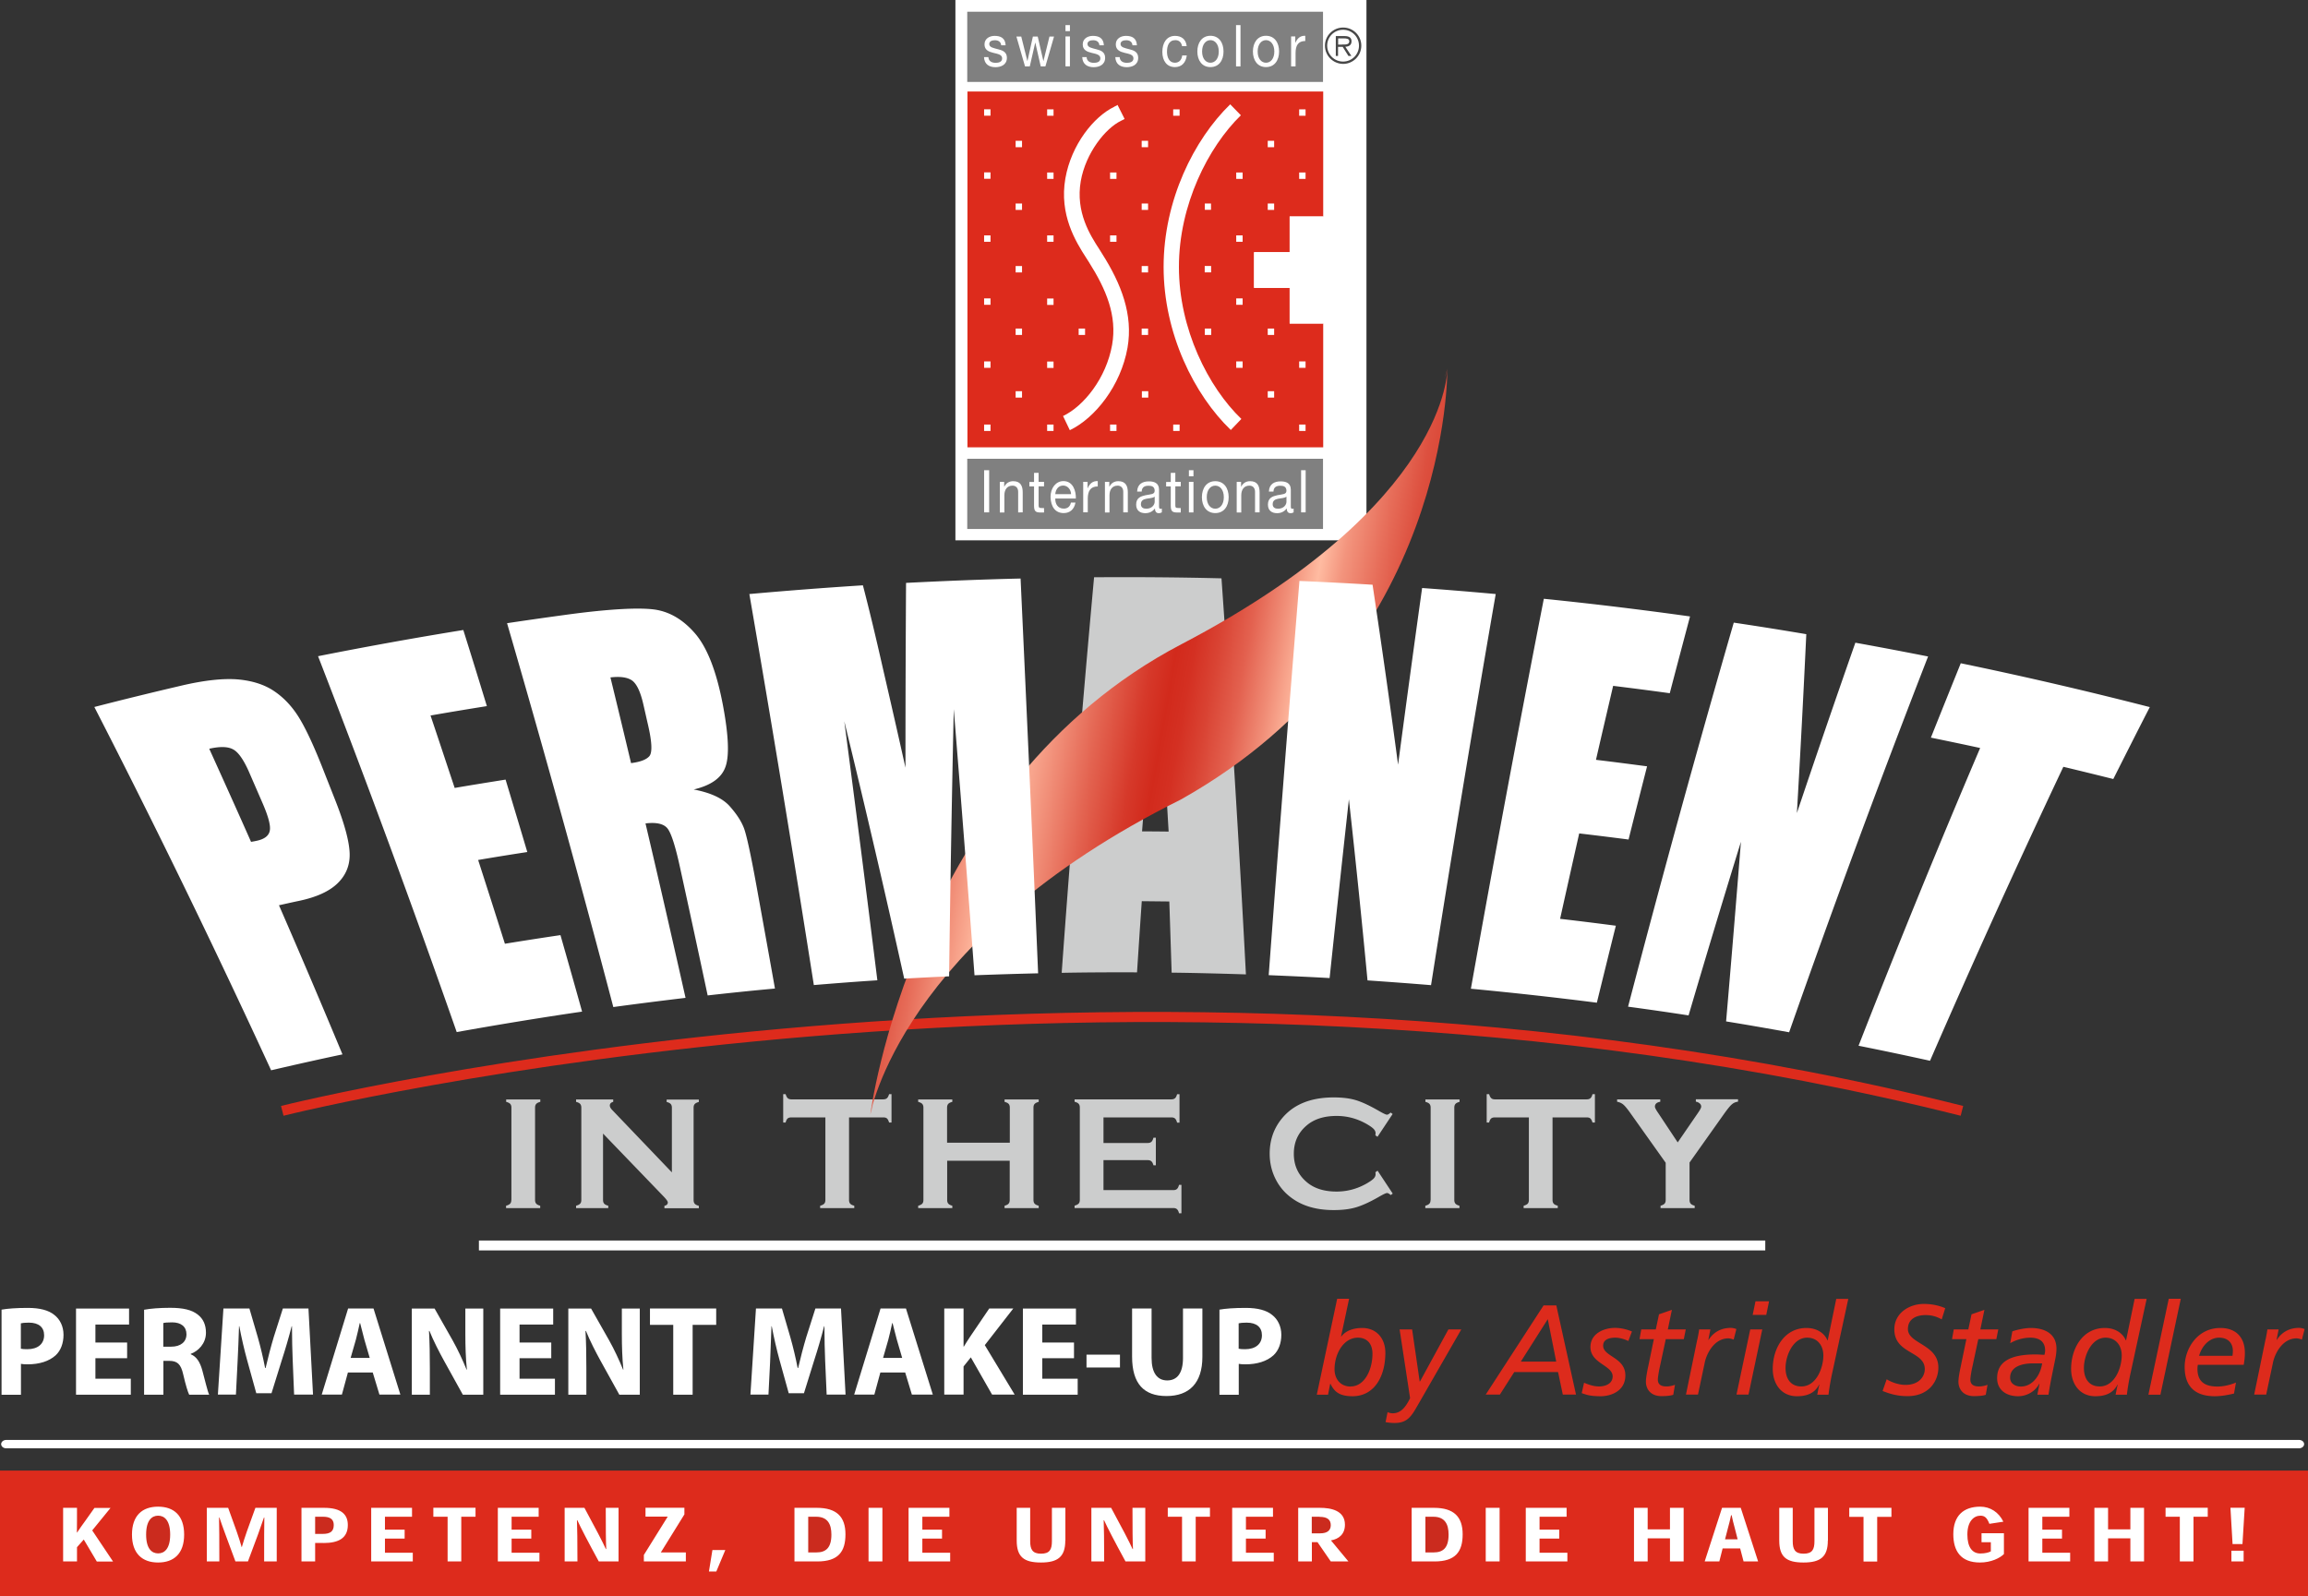 <svg id="Ebene_1" data-name="Ebene 1" xmlns="http://www.w3.org/2000/svg" viewBox="0 0 238.02 164.63"><rect x="0" y="0" width="238.02" height="164.63" fill="#333333" stroke="none"/><defs><linearGradient id="linear-gradient" x1="195.72" y1="345.62" x2="228.26" y2="351.36" gradientTransform="matrix(1.8 0 0 1.8 -260.18 -550.45)" gradientUnits="userSpaceOnUse"><stop offset="0" stop-color="#d22a1c"/><stop offset=".04" stop-color="#d73d2d"/><stop offset=".12" stop-color="#e76e5a"/><stop offset=".22" stop-color="#ffbba1"/><stop offset=".26" stop-color="#f8a58d"/><stop offset=".36" stop-color="#e36350"/><stop offset=".43" stop-color="#d6392a"/><stop offset=".47" stop-color="#d22a1c"/><stop offset=".5" stop-color="#d43022"/><stop offset=".54" stop-color="#d94333"/><stop offset=".59" stop-color="#e3614f"/><stop offset=".64" stop-color="#f08c76"/><stop offset=".69" stop-color="#ffbba1"/><stop offset=".73" stop-color="#f3947d"/><stop offset=".79" stop-color="#e76e5a"/><stop offset=".84" stop-color="#dd503f"/><stop offset=".9" stop-color="#d73b2b"/><stop offset=".95" stop-color="#d32e1f"/><stop offset="1" stop-color="#d22a1c"/></linearGradient><style>.cls-3,.cls-4,.cls-5,.cls-6,.cls-7{stroke-width:0}.cls-3{fill:gray}.cls-4{fill:#fff}.cls-5{fill:#cccdcd}.cls-6{fill:#dd2b1c}.cls-7{fill:#cb2b1e}</style></defs><path class="cls-4" d="M98.53 0h42.39v55.73H98.53z"/><path class="cls-3" d="M99.75 47.32h36.69v7.24H99.75z"/><path class="cls-6" d="M133 29.69h-3.67v-3.68H133v-3.68h3.46V9.44H99.77v36.7h36.69V33.37H133v-3.68z"/><path class="cls-4" d="M133 22.33v3.68h-3.67v3.68H133v3.68h3.46V22.33H133z"/><path class="cls-3" d="M99.75 1.21h36.69v7.24H99.75z"/><path class="cls-4" d="M124.34 20.99h-.09v.65h.64v-.65h-.55z"/><path d="M136.64 4.71c0-1.03.84-1.87 1.88-1.87s1.87.84 1.87 1.87-.84 1.88-1.87 1.88-1.88-.84-1.88-1.88Zm3.51 0c0-.91-.73-1.64-1.64-1.64s-1.64.73-1.64 1.64.73 1.64 1.64 1.64 1.64-.73 1.64-1.64Zm-.79 1.06h-.3l-.59-.94h-.48v.94h-.23V3.72h.89c.54 0 .73.2.73.54 0 .4-.28.55-.64.56l.62.94Zm-.96-1.18c.29 0 .75.05.75-.33 0-.27-.3-.3-.55-.3h-.6v.64h.4Z" style="fill:#474747;stroke-width:0"/><path class="cls-4" d="M101.93 5.88c.02.45.37.6.75.6.28 0 .67-.07.67-.46s-.45-.46-.91-.57c-.45-.11-.91-.28-.91-.87 0-.62.55-.88 1.04-.88.61 0 1.1.21 1.14.97h-.46c-.03-.39-.34-.52-.64-.52-.27 0-.59.08-.59.39 0 .36.48.42.91.54.46.11.91.28.91.88 0 .73-.62.97-1.18.97-.62 0-1.15-.28-1.18-1.04h.46ZM107.81 6.85h-.48l-.56-2.45h-.01l-.56 2.45h-.49l-.89-3.08h.5l.63 2.52h.01l.56-2.52h.5l.58 2.52h.01l.62-2.52h.47l-.89 3.08ZM110.34 3.21h-.46v-.62h.46v.62Zm-.46.55h.46v3.08h-.46V3.76ZM112.06 5.88c.02.45.37.6.75.6.28 0 .67-.07.67-.46s-.45-.46-.91-.57c-.45-.11-.91-.28-.91-.87 0-.62.55-.88 1.04-.88.61 0 1.1.21 1.14.97h-.46c-.03-.39-.34-.52-.64-.52-.27 0-.59.08-.59.39 0 .36.48.42.91.54.46.11.91.28.91.88 0 .73-.62.97-1.18.97-.62 0-1.15-.28-1.18-1.04h.46ZM115.47 5.88c.02.45.37.6.75.6.28 0 .67-.07.67-.46s-.45-.46-.91-.57c-.45-.11-.91-.28-.91-.87 0-.62.55-.88 1.04-.88.61 0 1.1.21 1.14.97h-.46c-.03-.39-.34-.52-.64-.52-.27 0-.59.08-.59.39 0 .36.48.42.91.54.46.11.91.28.91.88 0 .73-.62.97-1.18.97-.62 0-1.15-.28-1.18-1.04h.46ZM121.9 4.75c-.07-.39-.31-.61-.69-.61-.66 0-.86.58-.86 1.2 0 .57.23 1.13.81 1.13.44 0 .7-.29.76-.75h.47c-.1.75-.53 1.2-1.22 1.2-.85 0-1.3-.66-1.3-1.57s.43-1.65 1.31-1.65c.63 0 1.13.33 1.2 1.06h-.47ZM124.83 3.69c.88 0 1.35.71 1.35 1.62s-.47 1.61-1.35 1.61-1.35-.71-1.35-1.61.47-1.62 1.35-1.62Zm0 2.78c.48 0 .86-.42.86-1.16s-.39-1.17-.86-1.17-.86.42-.86 1.17.39 1.16.86 1.16ZM127.47 2.59h.46v4.26h-.46V2.59ZM130.56 3.69c.88 0 1.35.71 1.35 1.62s-.47 1.61-1.35 1.61-1.35-.71-1.35-1.61.47-1.62 1.35-1.62Zm0 2.78c.48 0 .86-.42.86-1.16s-.39-1.17-.86-1.17-.86.42-.86 1.17.39 1.16.86 1.16ZM133.15 3.76h.43v.65h.01c.22-.49.53-.74 1.02-.72v.54c-.74 0-1 .47-1 1.25v1.37h-.46V3.77ZM128.02 43.21c-3.41-3.27-6.44-9.28-6.44-15.68s3.02-12.36 6.39-15.64l-1.1-1.13c-3.73 3.62-6.87 9.89-6.87 16.77s3.17 13.21 6.93 16.82l1.09-1.14ZM115.22 10.85l-.32.16h.02c-2.12 1.01-4.44 3.91-5.05 7.39-.65 3.74 1.06 6.52 2.15 8.2l.28.44c1.78 2.81 2.92 5.52 2.39 8.53-.61 3.44-2.92 6.32-5.06 7.34l.7 1.46c2.59-1.24 5.26-4.58 5.95-8.51.59-3.4-.64-6.57-2.62-9.69l-.28-.45c-.94-1.45-2.48-3.83-1.92-7.05.51-2.89 2.54-5.44 4.15-6.21l.37-.19-.73-1.45-.04.02ZM101.49 11.27h.66v.66h-.66zM104.74 14.52h.66v.66h-.66zM107.99 11.28h.66v.66h-.66z"/><path class="cls-4" d="M114.48 17.79h.66v.66h-.66zM114.48 24.28h.66v.66h-.66zM107.99 17.79h.66v.66h-.66zM107.99 24.28h.66v.66h-.66zM107.99 30.79h.66v.66h-.66zM111.24 33.89h.66v.66h-.66zM107.99 37.29h.66v.66h-.66zM107.99 43.79h.66v.66h-.66zM114.48 43.79h.66v.66h-.66zM117.74 14.52h.66v.66h-.66zM117.74 20.99h.66v.66h-.66zM117.74 27.44h.66v.66h-.66zM117.74 33.89h.66v.66h-.66zM117.76 40.35h.66v.66h-.66zM120.99 43.79h.66v.66h-.66zM120.99 11.28h.66v.66h-.66zM127.49 17.79h.66v.66h-.66zM127.49 24.28h.66v.66h-.66zM127.49 30.78h.66v.66h-.66zM124.25 33.89h.66v.66h-.66zM124.24 27.43h.66v.66h-.66zM127.49 37.28h.66v.66h-.66zM130.74 40.35h.66v.66h-.66zM130.74 33.89h.66v.66h-.66zM130.74 20.99h.66v.66h-.66zM130.74 14.52h.66v.66h-.66zM133.98 11.28h.66v.66h-.66zM133.98 17.79h.66v.66h-.66zM133.98 37.28h.66v.66h-.66zM133.98 43.79h.66v.66h-.66zM104.74 20.99h.66v.66h-.66zM104.74 27.44h.66v.66h-.66zM104.74 33.89h.66v.66h-.66zM104.74 40.35h.66v.66h-.66zM101.49 17.78h.66v.66h-.66zM101.49 24.28h.66v.66h-.66zM101.49 30.78h.66v.66h-.66zM101.49 37.28h.66v.66h-.66zM101.49 43.79h.66v.66h-.66zM101.49 48.5h.52v4.35h-.52V48.5ZM103.12 49.7h.44v.5h.01c.2-.39.52-.57.92-.57.75 0 .98.48.98 1.15v2.07H105v-2.13c0-.38-.22-.63-.58-.63-.56 0-.84.42-.84.99v1.78h-.47v-3.15ZM107.11 49.7h.56v.46h-.56v1.96c0 .24.06.28.35.28h.21v.46h-.36c-.48 0-.67-.11-.67-.69v-2h-.48v-.46h.48v-.94h.47v.94ZM110.91 51.85c-.13.69-.58 1.07-1.21 1.07-.9 0-1.33-.69-1.36-1.66 0-.94.56-1.64 1.33-1.64 1 0 1.31 1.04 1.28 1.8h-2.12c-.02.55.26 1.04.88 1.04.38 0 .65-.21.73-.62h.46Zm-.45-.88c-.02-.49-.36-.89-.82-.89-.49 0-.78.41-.81.89h1.63ZM111.72 49.7h.44v.66h.01c.22-.51.54-.76 1.04-.74v.55c-.75 0-1.03.48-1.03 1.27v1.4h-.47v-3.15ZM113.96 49.7h.44v.5h.01c.2-.39.52-.57.92-.57.75 0 .98.48.98 1.15v2.07h-.47v-2.13c0-.38-.22-.63-.58-.63-.56 0-.84.42-.84.99v1.78h-.47v-3.15ZM121.21 49.7h.56v.46h-.56v1.96c0 .24.06.28.35.28h.21v.46h-.36c-.48 0-.67-.11-.67-.69v-2h-.48v-.46h.48v-.94h.47v.94ZM123.08 49.13h-.47v-.63h.47v.63Zm-.47.57h.47v3.15h-.47V49.7ZM125.33 49.63c.9 0 1.38.72 1.38 1.65s-.48 1.64-1.38 1.64-1.38-.72-1.38-1.64.48-1.65 1.38-1.65Zm0 2.84c.49 0 .88-.43.88-1.19s-.39-1.19-.88-1.19-.88.43-.88 1.19.39 1.19.88 1.19ZM127.55 49.7h.44v.5h.01c.2-.39.52-.57.92-.57.75 0 .98.48.98 1.15v2.07h-.47v-2.13c0-.38-.22-.63-.58-.63-.56 0-.84.42-.84.99v1.78h-.47v-3.15ZM134.18 48.5h.47v4.35h-.47V48.5ZM119.83 52.84c-.08.05-.19.09-.33.09-.24 0-.39-.15-.39-.49-.26.34-.6.49-1 .49-.52 0-.94-.26-.94-.88 0-.71.48-.86.96-.97.52-.11.95-.07.95-.46 0-.45-.33-.52-.63-.52-.39 0-.69.13-.71.6h-.47c.03-.78.57-1.05 1.2-1.05.51 0 1.06.13 1.06.86v1.62c0 .24 0 .35.15.35.04 0 .08 0 .14-.03v.4Zm-.76-1.61c-.18.15-.53.15-.84.21-.31.06-.57.18-.57.57 0 .34.26.46.55.46.61 0 .87-.43.87-.71v-.53ZM133.42 52.84c-.08.05-.19.09-.33.09-.24 0-.39-.15-.39-.49-.26.34-.6.49-1 .49-.52 0-.94-.26-.94-.88 0-.71.48-.86.96-.97.52-.11.95-.07.95-.46 0-.45-.33-.52-.63-.52-.39 0-.69.13-.71.6h-.47c.03-.78.57-1.05 1.2-1.05.51 0 1.06.13 1.06.86v1.62c0 .24 0 .35.15.35.04 0 .08 0 .14-.03v.4Zm-.76-1.61c-.18.15-.53.15-.84.21-.31.06-.57.18-.57.57 0 .34.26.46.55.46.61 0 .87-.43.87-.71v-.53Z"/><path class="cls-6" d="m28.98 114.07.26 1.01c.86-.22 86.85-21.64 172.96 0l.26-1.01c-86.38-21.71-172.62-.22-173.48 0Z"/><path class="cls-4" d="M49.39 127.95h132.66v1.02H49.39z"/><path class="cls-5" d="M52.74 123.76v-9.52c0-.16-.04-.29-.12-.38-.08-.09-.22-.16-.42-.21v-.25h3.52v.25c-.2.05-.34.12-.42.21-.08.09-.12.22-.12.38v9.52c0 .17.04.3.12.39.08.09.22.16.41.21v.25h-3.52v-.25c.2-.05.34-.13.42-.21.08-.09.12-.22.12-.39ZM62.19 116.92v6.84c0 .17.04.3.12.39.08.09.22.16.42.21v.25h-3.32v-.25c.2-.05.34-.13.42-.21.08-.09.12-.22.12-.39v-9.52c0-.16-.04-.29-.12-.38-.08-.09-.22-.16-.42-.21v-.25h3.83v.25c-.24.06-.35.19-.35.38 0 .13.08.28.23.44l6.17 6.45v-6.67c0-.16-.04-.29-.12-.38-.08-.09-.22-.16-.42-.21v-.25h3.32v.25c-.2.05-.34.13-.42.21-.08.09-.12.21-.12.38v9.52c0 .17.04.3.12.39.08.09.22.16.42.21v.25h-3.55v-.25c.23-.05.35-.17.35-.35 0-.11-.14-.3-.4-.58l-6.27-6.51ZM87.56 115.25v8.51c0 .17.04.3.12.39.08.09.22.16.42.21v.25h-3.52v-.25c.2-.05.34-.13.42-.21.08-.09.12-.22.12-.39v-8.51h-3.51c-.17 0-.29.04-.38.11-.09.08-.16.22-.21.42h-.25v-2.93h.25c.06.2.13.34.22.42.09.08.21.12.38.12h9.46c.17 0 .3-.04.39-.12.09-.08.16-.21.22-.42h.25v2.93h-.25c-.06-.2-.13-.34-.22-.42-.09-.08-.22-.11-.39-.11h-3.5ZM104.15 119.72h-6.47v4.05c0 .16.04.29.12.38.08.09.22.16.41.21v.25h-3.52v-.25c.2-.05.34-.13.42-.21.08-.09.12-.21.12-.38v-9.53c0-.16-.04-.29-.12-.38-.08-.09-.22-.16-.42-.21v-.25h3.52v.25c-.2.05-.34.12-.42.21-.08.09-.12.22-.12.38v3.62h6.47v-3.62c0-.16-.04-.29-.12-.38-.08-.09-.22-.16-.42-.21v-.25h3.52v.25c-.2.05-.34.13-.42.21-.08.09-.12.21-.12.38v9.53c0 .16.04.29.12.38.08.09.22.16.42.21v.25h-3.52v-.25c.19-.05.33-.12.41-.21.08-.09.12-.22.12-.38v-4.05ZM113.8 119.66v3.09h7.2c.17 0 .29-.04.38-.12.09-.08.16-.22.21-.42h.25v2.93h-.25c-.05-.2-.12-.34-.21-.42-.09-.08-.21-.12-.38-.12h-10.18v-.25c.2-.05.34-.13.42-.21.08-.09.12-.22.12-.39v-9.51c0-.17-.04-.3-.12-.39-.08-.09-.22-.16-.42-.21v-.25h9.98c.16 0 .29-.04.38-.12.09-.08.16-.22.21-.41h.25v2.93h-.25c-.05-.2-.12-.34-.21-.42-.09-.08-.21-.12-.38-.12h-7v2.64h4.56c.16 0 .29-.04.38-.12.09-.08.16-.22.21-.42h.25v2.84h-.25c-.05-.2-.12-.33-.21-.41-.09-.08-.21-.12-.38-.12h-4.56ZM142.07 120.75l1.56 2.36-.21.15c-.15-.14-.28-.21-.38-.21s-.38.13-.83.39c-.94.54-1.73.9-2.38 1.09-.64.19-1.41.28-2.29.28-1.77 0-3.22-.42-4.35-1.26a5.32 5.32 0 0 1-1.58-1.82c-.44-.83-.67-1.74-.67-2.74 0-1.36.4-2.54 1.19-3.54 1.19-1.51 3-2.26 5.41-2.26.89 0 1.65.09 2.28.28.63.19 1.43.56 2.38 1.11.45.26.73.39.83.39s.22-.07.38-.22l.21.15-1.56 2.35-.22-.15c.01-.09.02-.16.02-.22 0-.16-.07-.31-.21-.45-.14-.14-.38-.31-.73-.51-.97-.55-1.99-.82-3.08-.82-1.28 0-2.3.32-3.06.96-.9.75-1.35 1.73-1.35 2.94s.45 2.19 1.35 2.94c.76.64 1.78.96 3.06.96 1.08 0 2.11-.27 3.08-.82.35-.2.59-.37.73-.51s.21-.29.21-.45c0-.06 0-.13-.02-.21l.22-.16ZM147.54 123.76v-9.52c0-.16-.04-.29-.12-.38-.08-.09-.22-.16-.42-.21v-.25h3.52v.25c-.2.05-.34.12-.42.21-.08.09-.12.22-.12.38v9.52c0 .17.04.3.12.39.08.09.22.16.41.21v.25h-3.52v-.25c.2-.05.34-.13.42-.21.08-.09.12-.22.12-.39ZM160.11 115.25v8.51c0 .17.04.3.12.39.08.09.22.16.42.21v.25h-3.52v-.25c.2-.05.34-.13.42-.21.08-.09.12-.22.12-.39v-8.51h-3.51c-.17 0-.29.04-.38.11-.09.08-.16.22-.21.42h-.25v-2.93h.25c.06.2.13.34.22.42.09.08.21.12.38.12h9.46c.17 0 .3-.04.39-.12.09-.08.16-.21.21-.42h.25v2.93h-.25c-.06-.2-.13-.34-.22-.42-.09-.08-.22-.11-.39-.11h-3.5ZM174.24 119.93v3.83c0 .17.04.3.12.39.08.09.22.16.41.21v.25h-3.52v-.25c.19-.05.33-.13.41-.21.08-.09.12-.21.12-.39v-3.83l-3.64-5.12c-.31-.44-.56-.74-.74-.89-.18-.15-.39-.24-.63-.28v-.25h4.45v.25c-.37.06-.55.23-.55.51 0 .1.11.32.34.65l2.01 3.03 2.08-3.03c.23-.33.34-.54.34-.66 0-.13-.05-.24-.15-.33a.78.78 0 0 0-.4-.18v-.25h4.35v.25c-.25.03-.46.12-.64.28-.18.15-.42.45-.74.89l-3.63 5.12ZM120.52 85.77c-.28-4.62-.58-10.34-.91-17.16-.98 7.83-1.56 13.54-1.83 17.14.91 0 1.83.01 2.74.02Zm5.45-26.12c.96 13.62 1.81 27.23 2.52 40.85-2.55-.08-5.11-.15-7.66-.18l-.24-7.34-2.84-.03c-.17 2.44-.33 4.89-.49 7.34-2.59-.01-5.18 0-7.77.05.98-13.61 2.1-27.2 3.34-40.8 4.38-.03 8.75 0 13.13.11Z"/><path d="M149.26 38.04s-.07.36-.3 1.02c.2-.65.3-1.02.3-1.02s.27 13.93-27.43 28.41-32.08 48.51-32.08 48.51.07-.36.3-1.02c-.2.65-.3 1.02-.3 1.02s3.07-18.1 32.02-32.49c27.93-15.67 27.49-44.43 27.49-44.43Z" style="stroke-width:0;fill:url(#linear-gradient)"/><path class="cls-4" d="M21.58 77.23c1.45 3.2 2.89 6.39 4.31 9.6.25-.04.45-.08.63-.12.76-.17 1.2-.51 1.3-1.02.11-.51-.14-1.47-.75-2.87-.45-1.04-.9-2.07-1.35-3.11-.56-1.29-1.11-2.1-1.65-2.4-.53-.31-1.36-.34-2.5-.08ZM9.73 72.92c2.98-.77 5.97-1.5 8.96-2.2 2.43-.57 4.39-.77 5.88-.64 1.49.14 2.72.54 3.71 1.21.98.66 1.82 1.55 2.51 2.65.69 1.1 1.52 2.85 2.47 5.26.44 1.12.88 2.23 1.32 3.35.97 2.46 1.45 4.29 1.48 5.5.03 1.21-.39 2.22-1.24 3.05-.85.83-2.15 1.42-3.9 1.8-.72.15-1.43.31-2.15.47 2.23 5.11 4.41 10.24 6.55 15.38-2.46.52-4.91 1.07-7.36 1.64-5.8-12.6-11.88-25.1-18.24-37.49ZM32.81 67.68c4.98-.99 9.97-1.89 14.97-2.7.82 2.61 1.63 5.23 2.43 7.85-1.94.31-3.88.63-5.81.97.84 2.49 1.66 4.98 2.49 7.47 1.75-.3 3.5-.58 5.25-.86.75 2.49 1.5 4.98 2.24 7.47-1.69.26-3.38.53-5.07.82.93 2.88 1.85 5.76 2.76 8.64 1.91-.31 3.82-.61 5.73-.89.75 2.63 1.5 5.26 2.23 7.89-4.32.63-8.63 1.34-12.93 2.11-4.55-12.99-9.31-25.91-14.3-38.77ZM62.95 69.86c.72 2.95 1.43 5.9 2.13 8.85.95-.12 1.58-.36 1.89-.72.31-.37.27-1.43-.13-3.18-.17-.73-.33-1.46-.5-2.19-.29-1.26-.67-2.07-1.14-2.42-.47-.34-1.22-.45-2.24-.33Zm-10.67-5.58c2.12-.32 4.25-.62 6.38-.91 4.26-.57 7.19-.71 8.78-.51 1.59.21 3.01 1.04 4.27 2.51 1.25 1.47 2.19 3.92 2.84 7.34.59 3.13.68 5.26.26 6.4-.41 1.14-1.5 1.9-3.27 2.32 1.75.33 2.98.91 3.7 1.71.72.81 1.21 1.56 1.48 2.27s.7 2.69 1.29 5.93c.64 3.54 1.28 7.07 1.91 10.62-2.32.21-4.63.45-6.94.71-.94-4.43-1.9-8.86-2.87-13.29-.47-2.14-.89-3.45-1.27-3.93s-1.14-.66-2.27-.52c1.41 5.99 2.78 11.99 4.13 17.99-2.49.3-4.97.61-7.45.95a1569.14 1569.14 0 0 0-10.96-39.6ZM159.22 61.76c5.03.51 10.05 1.12 15.07 1.82-.7 2.64-1.4 5.27-2.09 7.92-1.95-.27-3.89-.52-5.84-.76-.59 2.54-1.19 5.09-1.77 7.63 1.76.21 3.52.44 5.27.67-.64 2.51-1.28 5.03-1.91 7.55-1.69-.22-3.39-.43-5.09-.63-.66 2.94-1.32 5.87-1.97 8.81 1.92.22 3.84.46 5.75.71-.66 2.64-1.31 5.3-1.96 7.94-4.32-.55-8.66-1.03-12.99-1.44 2.39-13.42 4.9-26.82 7.52-40.21ZM198.84 67.71c-5 12.86-9.78 25.78-14.33 38.76-2.17-.39-4.33-.77-6.5-1.12.53-6.17 1.04-12.35 1.53-18.53-1.84 5.96-3.64 11.93-5.4 17.91-2.08-.32-4.16-.62-6.24-.9 3.46-13.24 7.09-26.44 10.9-39.61 2.5.37 4.99.77 7.48 1.19-.29 6.15-.61 12.3-.97 18.45 1.97-5.87 3.98-11.72 6.03-17.57 2.5.45 5.01.93 7.5 1.42ZM221.71 72.92c-1.27 2.47-2.52 4.95-3.77 7.43-1.72-.43-3.43-.85-5.15-1.26-4.75 10.05-9.33 20.15-13.75 30.32-2.45-.54-4.91-1.06-7.37-1.55 4.02-10.29 8.2-20.53 12.54-30.71-1.69-.37-3.39-.72-5.08-1.07 1.02-2.56 2.05-5.11 3.08-7.67 6.53 1.35 13.02 2.86 19.49 4.52ZM105.25 59.66c.63 13.58 1.24 27.15 1.81 40.73-2.19.05-4.38.12-6.56.2-.69-9.15-1.4-18.3-2.14-27.45-.2 9.19-.36 18.38-.48 27.56-1.54.07-3.08.15-4.63.24-1.96-8.86-4.02-17.71-6.18-26.55 1.17 8.9 2.31 17.81 3.41 26.72-2.19.14-4.37.31-6.55.49-2.11-13.45-4.33-26.9-6.65-40.33 3.9-.35 7.8-.65 11.71-.9.63 2.42 1.32 5.28 2.06 8.56.79 3.42 1.57 6.83 2.33 10.25 0-6.35.02-12.71.06-19.06 3.94-.2 7.88-.36 11.82-.45ZM154.25 61.28c-2.33 13.43-4.55 26.87-6.67 40.33-2.18-.18-4.37-.34-6.55-.49-.59-6.23-1.23-12.46-1.92-18.68-.68 6.15-1.34 12.29-1.99 18.44-2.09-.12-4.18-.21-6.28-.3 1.01-13.56 2.06-27.11 3.17-40.66 2.51.11 5.03.24 7.54.39.93 6.19 1.81 12.37 2.63 18.56.81-6.08 1.63-12.15 2.48-18.22 2.53.18 5.06.39 7.58.62ZM.64 148.52c-.28 0-.52.19-.52.43s.23.43.52.43H237.1c.28 0 .52-.19.52-.43s-.23-.43-.52-.43H.64ZM2.73 153.05h232.74v9.72H2.73z"/><path class="cls-7" d="M178.59 156.29h-.07c-.09.47-.2.87-.3 1.24l-.32 1.24h1.3l-.32-1.25c-.1-.39-.21-.76-.3-1.24ZM136.08 156.44h-.8v1.71h.88c.7 0 1.08-.29 1.08-.84s-.34-.86-1.16-.86ZM147.81 156.44H147v3.68h.84c.99 0 1.55-.47 1.55-1.84 0-1.07-.38-1.84-1.57-1.84ZM16.3 156.33c-.63 0-1.23.47-1.23 1.95s.6 1.94 1.24 1.94 1.24-.47 1.24-1.94-.6-1.95-1.24-1.95ZM33.33 156.44h-.83v1.77h.78c.77 0 1.14-.25 1.14-.92 0-.61-.4-.85-1.1-.85ZM84.16 156.44h-.81v3.68h.84c.98 0 1.55-.47 1.55-1.84 0-1.07-.38-1.84-1.57-1.84Z"/><path class="cls-6" d="M0 151.68v12.96h238.02v-12.96H0Zm9.98 9.37-1.34-2.26-.7.79v1.47H6.51v-5.53h1.43v1.34c0 .42 0 .8-.01 1.21h.02c.27-.42.54-.78.84-1.2l.95-1.34h1.66l-1.89 2.32 2.15 3.21H9.98Zm6.32.11c-1.62 0-2.69-.92-2.69-2.88s1.06-2.88 2.69-2.88 2.69.91 2.69 2.88-1.06 2.88-2.69 2.88Zm12.23-.11h-1.29c0-2.19 0-3.67.02-4.53h-.04c-.28.85-.79 2.26-1.65 4.53h-1.29c-.81-2.19-1.37-3.67-1.65-4.53h-.04c.02.85.03 2.33.03 4.53h-1.29v-5.53h2.2c.73 2.01 1.14 3.12 1.39 4.05h.02c.27-.93.66-2.05 1.4-4.05h2.2v5.53Zm4.84-1.91h-.87v1.91h-1.41v-5.53h2.33c1.78 0 2.45.69 2.45 1.77 0 1.34-.93 1.86-2.51 1.86Zm9.19 1.91h-4.28v-5.53h4.21v.92H39.7v1.33h2.03v.92H39.7v1.46h2.87v.92Zm6.48-4.61h-1.47v4.61h-1.41v-4.61h-1.47v-.93h4.35v.93Zm6.58 4.61h-4.28v-5.53h4.21v.92h-2.79v1.33h2.03v.92h-2.03v1.46h2.87v.92Zm8.16 0h-2.03c-1.15-2.11-1.88-3.52-2.21-4.25h-.04c.03.74.05 2.15.05 4.25h-1.32v-5.53h2.04c1.14 2.1 1.88 3.52 2.21 4.25h.04c-.04-.74-.05-2.16-.05-4.25h1.32v5.53Zm6.95 0H66.4v-.67l2.46-3.95h-2.29v-.92h4.01v.69l-2.43 3.92h2.58v.92Zm3.14 1.04h-.76l.36-2.22h1.33l-.93 2.22Zm10.4-1.04h-2.34v-5.53h2.3c2.05 0 2.96.92 2.96 2.73s-.75 2.8-2.91 2.8Zm6.73 0h-1.43v-5.53H91v5.53Zm6.98 0H93.7v-5.53h4.21v.92h-2.79v1.33h2.03v.92h-2.03v1.46h2.87v.92Zm11.88-2.15c0 1.65-.75 2.26-2.51 2.26s-2.5-.58-2.5-2.27v-3.37h1.39v3.44c0 .84.23 1.29 1.12 1.29s1.12-.43 1.12-1.29v-3.44h1.39v3.38Zm8.24 2.15h-2.03c-1.15-2.11-1.88-3.52-2.21-4.25h-.04c.03.74.05 2.15.05 4.25h-1.32v-5.53h2.04c1.14 2.1 1.88 3.52 2.21 4.25h.04c-.04-.74-.05-2.16-.05-4.25h1.32v5.53Zm6.68-4.61h-1.47v4.61h-1.41v-4.61h-1.47v-.93h4.35v.93Zm6.57 4.61h-4.28v-5.53h4.21v.92h-2.79v1.33h2.03v.92h-2.03v1.46h2.87v.92Zm5.89 0-1.37-1.99h-.58v1.99h-1.41v-5.53h2.24c1.13 0 2.58.27 2.58 1.74 0 .98-.62 1.47-1.44 1.62l1.8 2.17h-1.82Zm10.68 0h-2.34v-5.53h2.3c2.05 0 2.96.92 2.96 2.73s-.75 2.8-2.91 2.8Zm6.73 0h-1.43v-5.53h1.43v5.53Zm6.98 0h-4.28v-5.53h4.21v.92h-2.79v1.33h2.03v.92h-2.03v1.46h2.87v.92Zm12 0h-1.41v-2.38h-2.3v2.38h-1.41v-5.53h1.41v2.22h2.3v-2.22h1.41v5.53Zm6.18 0-.35-1.34h-1.81l-.34 1.34h-1.51l1.79-5.53h1.93l1.79 5.53h-1.51Zm8.69-2.15c0 1.65-.74 2.26-2.51 2.26s-2.5-.58-2.5-2.27v-3.37h1.39v3.44c0 .84.23 1.29 1.12 1.29s1.12-.43 1.12-1.29v-3.44h1.39v3.38Zm6.56-2.45h-1.47v4.61h-1.41v-4.61h-1.47v-.93h4.35v.93Zm11.6 3.84c-.41.41-1.32.87-2.47.87-1.96 0-2.75-1.16-2.75-2.92 0-1.91 1.06-2.84 2.78-2.84 1.02 0 1.91.57 2.38 1.55l-1.44.22c-.24-.62-.48-.84-.92-.84-.65 0-1.35.54-1.35 1.94 0 1.32.51 1.96 1.34 1.96.5 0 .89-.11 1.08-.22v-.94h-.96v-.93h2.31v2.14Zm6.82.76h-4.28v-5.53h4.21v.92h-2.79v1.33h2.03v.92h-2.03v1.46h2.87v.92Zm7.63 0h-1.41v-2.38h-2.3v2.38h-1.41v-5.53h1.41v2.22h2.3v-2.22h1.41v5.53Zm6.57-4.61h-1.47v4.61h-1.41v-4.61h-1.47v-.93h4.35v.93Zm3.7 4.61h-1.26v-1.11h1.26v1.11Zm-.12-1.79h-1.02l-.22-3.75h1.47l-.23 3.75Z"/><path class="cls-4" d="M.16 135.08c.62-.11 1.49-.18 2.72-.18s2.14.24 2.73.73c.57.44.94 1.17.94 2.04s-.28 1.62-.8 2.11c-.69.63-1.71.94-2.9.94-.26 0-.5-.01-.69-.05v3.19h-2v-8.77Zm1.99 4.03c.17.04.38.05.67.05 1.07 0 1.73-.54 1.73-1.44 0-.82-.55-1.3-1.57-1.3-.41 0-.69.03-.83.07v2.62ZM13.11 140.09H9.84v2.11h3.65v1.65H7.84v-8.88h5.47v1.65H9.84v1.85h3.27v1.63ZM14.86 135.09c.65-.12 1.59-.2 2.68-.2 1.32 0 2.24.2 2.87.71.54.42.83 1.04.83 1.86 0 1.12-.8 1.9-1.57 2.18v.04c.62.25.96.83 1.19 1.65.28 1.02.54 2.17.71 2.52h-2.06c-.13-.25-.36-.98-.61-2.07-.25-1.12-.63-1.41-1.46-1.42h-.59v3.49h-1.99v-8.75Zm1.99 3.81h.79c1 0 1.59-.5 1.59-1.28s-.55-1.23-1.48-1.23c-.49 0-.76.03-.91.07v2.44ZM30.19 140.44c-.04-1.07-.08-2.35-.08-3.65h-.03c-.29 1.13-.66 2.4-1 3.44L28 143.7h-1.57l-.95-3.43c-.29-1.05-.58-2.31-.8-3.48h-.03c-.04 1.2-.09 2.57-.15 3.68l-.17 3.37h-1.86l.57-8.88h2.68l.87 2.98c.29 1.02.55 2.12.75 3.16h.05c.24-1.03.54-2.19.84-3.19l.94-2.95h2.64l.47 8.88h-1.95l-.14-3.4ZM35.88 141.56l-.62 2.28h-2.08l2.72-8.88h2.62l2.77 8.88h-2.16l-.69-2.28h-2.56Zm2.25-1.5-.55-1.88c-.14-.53-.3-1.2-.44-1.71h-.04c-.12.53-.26 1.2-.4 1.71l-.54 1.88h1.96ZM42.47 143.85v-8.88h2.35l1.85 3.26c.53.94 1.04 2.04 1.45 3.04h.03c-.12-1.17-.16-2.37-.16-3.72v-2.58h1.85v8.88h-2.11l-1.9-3.43c-.53-.96-1.12-2.1-1.54-3.14h-.05c.07 1.19.09 2.44.09 3.89v2.68h-1.85ZM56.85 140.09h-3.27v2.11h3.65v1.65h-5.65v-8.88h5.47v1.65h-3.47v1.85h3.27v1.63ZM58.61 143.85v-8.88h2.35l1.85 3.26c.53.94 1.04 2.04 1.45 3.04h.03c-.12-1.17-.16-2.37-.16-3.72v-2.58h1.85v8.88h-2.11l-1.9-3.43c-.53-.96-1.12-2.1-1.54-3.14h-.05c.07 1.19.09 2.44.09 3.89v2.68h-1.85ZM69.43 136.65h-2.4v-1.69h6.83v1.69h-2.43v7.2h-2v-7.2ZM85.1 140.44c-.04-1.07-.08-2.35-.08-3.65h-.03c-.29 1.13-.66 2.4-1 3.44l-1.08 3.47h-1.57l-.95-3.43c-.29-1.05-.58-2.31-.8-3.48h-.03c-.04 1.2-.09 2.57-.14 3.68l-.17 3.37h-1.86l.57-8.88h2.68l.87 2.98c.29 1.02.55 2.12.75 3.16h.05c.24-1.03.54-2.19.84-3.19l.94-2.95h2.64l.47 8.88h-1.95l-.15-3.4ZM90.79 141.56l-.62 2.28h-2.08l2.72-8.88h2.62l2.77 8.88h-2.16l-.69-2.28h-2.56Zm2.25-1.5-.55-1.88c-.15-.53-.3-1.2-.44-1.71h-.04c-.12.53-.26 1.2-.4 1.71l-.54 1.88h1.96ZM97.38 134.96h1.99v3.93h.03c.2-.34.41-.66.62-.98l2-2.95h2.48l-2.94 3.78 3.08 5.1h-2.33l-2.19-3.84-.75.94v2.9h-1.99v-8.88ZM110.76 140.09h-3.27v2.11h3.65v1.65h-5.65v-8.88h5.47v1.65h-3.47v1.85h3.27v1.63ZM115.5 139.72v1.33h-3.45v-1.33h3.45ZM118.76 134.96v5.1c0 1.54.59 2.32 1.61 2.32s1.63-.74 1.63-2.32v-5.1h2v4.98c0 2.74-1.38 4.05-3.7 4.05s-3.55-1.25-3.55-4.07v-4.96h2ZM125.75 135.08c.62-.11 1.49-.18 2.72-.18s2.14.24 2.73.73c.57.44.94 1.17.94 2.04s-.28 1.62-.8 2.11c-.69.63-1.71.94-2.9.94-.26 0-.5-.01-.69-.05v3.19h-1.99v-8.77Zm1.99 4.03c.17.04.38.05.67.05 1.07 0 1.73-.54 1.73-1.44 0-.82-.55-1.3-1.57-1.3-.41 0-.69.03-.83.07v2.62Z"/><path class="cls-6" d="M137.89 133.96h1.24l-.83 3.89h.03c.42-.57 1.2-.88 2.14-.88 1.52 0 2.4 1.11 2.4 2.56 0 2.46-1.15 4.48-3.39 4.48-1.44 0-1.91-.55-2.27-1.28h-.03l-.22 1.12h-1.16l2.1-9.89Zm1.41 9.04c1.41 0 2.24-1.7 2.24-3.37 0-1.13-.65-1.66-1.5-1.66-1.45 0-2.41 1.61-2.41 3.27 0 .91.54 1.77 1.67 1.77ZM143.1 145.65c.09.05.32.12.54.12.75-.01 1.27-.51 1.78-1.56l-1.08-7.09h1.29l.78 5.37h.03l2.93-5.37h1.33l-4.59 7.99c-.59 1.03-1.04 1.66-2.28 1.66-.3 0-.62-.03-.94-.09l.21-1.03ZM159.2 134.64h1.3l2.03 9.2h-1.36l-.49-2.32h-4.52l-1.48 2.32h-1.46l5.97-9.2Zm.42 1.42-2.78 4.38h3.65l-.87-4.38ZM167.92 138.31c-.34-.17-.88-.34-1.34-.34-.54 0-1.25.14-1.25.82 0 1.15 2.29 1.2 2.29 3.07 0 1.62-1.49 2.15-2.54 2.15s-1.46-.14-1.96-.32l.24-1.07c.49.2 1 .38 1.54.38.67 0 1.41-.28 1.41-1.04 0-1.15-2.29-1.32-2.29-3.02 0-1.42 1.42-1.98 2.53-1.98.59 0 1.2.14 1.75.37l-.37.98ZM169.26 137.12h1.5l.33-1.56 1.33-.46-.42 2.02h1.85l-.2 1h-1.86l-.62 2.89c-.07.3-.2 1.03-.2 1.27 0 .47.26.72.9.72.26 0 .63-.07.87-.17l-.18 1.03c-.28.11-.86.14-1.21.14-1.17 0-1.61-.78-1.61-1.49 0-.43.16-1.21.24-1.58l.58-2.81h-1.48l.18-1ZM175.05 138.15c.05-.28.13-.63.18-1.03h1.16l-.21 1.07h.03c.4-.63 1.12-1.23 2.29-1.23.12 0 .33.03.57.12l-.28 1.09a1.83 1.83 0 0 0-.53-.13c-1.53 0-2.28 1.66-2.45 2.49l-.7 3.31h-1.24l1.17-5.69ZM180.5 137.12h1.24l-1.42 6.72h-1.24l1.42-6.72Zm1.65-1.5h-1.4l.29-1.4h1.4l-.29 1.4ZM188.95 141.62c-.16.75-.29 1.49-.38 2.23h-1.16c.07-.32.12-.69.22-1.03h-.03c-.46.9-1.28 1.19-2.29 1.19-1.62 0-2.49-1.29-2.49-2.82 0-2.11 1.19-4.22 3.48-4.22.91 0 1.78.4 2.16 1.27h.03l.88-4.27h1.24l-1.66 7.66Zm-3.18 1.38c1.56 0 2.27-1.94 2.27-3.2 0-1-.59-1.83-1.67-1.83-1.46 0-2.23 1.86-2.23 3.12 0 1.07.5 1.91 1.63 1.91ZM200.25 136.09c-.44-.26-.98-.45-1.67-.45-.87 0-1.82.34-1.82 1.44 0 1.54 3.14 1.56 3.14 3.97 0 1.38-.96 2.95-3.18 2.95-1.07 0-1.83-.24-2.57-.53l.42-1.21c.54.34 1.29.58 1.94.58 1.4 0 1.99-.87 1.99-1.63 0-1.87-3.14-1.54-3.14-4.1 0-1.67 1.53-2.62 3.04-2.62.76 0 1.52.14 2.21.44l-.37 1.17ZM201.49 137.12h1.5l.33-1.56 1.33-.46-.42 2.02h1.85l-.2 1h-1.86l-.62 2.89c-.07.3-.2 1.03-.2 1.27 0 .47.26.72.9.72.26 0 .63-.07.87-.17l-.18 1.03c-.28.11-.86.14-1.21.14-1.17 0-1.61-.78-1.61-1.49 0-.43.16-1.21.24-1.58l.58-2.81h-1.48l.18-1ZM207.55 137.31c.59-.2 1.38-.34 1.87-.34 1.36 0 2.66.53 2.66 2.14 0 .3-.05.74-.12 1.05-.25 1.25-.53 2.5-.7 3.69h-1.15l.22-1.12h-.03c-.42.8-1.29 1.28-2.19 1.28-1.13 0-2.15-.59-2.15-1.86 0-1.91 1.73-2.45 3.98-2.45.26 0 .59.03.9.04.03-.13.07-.28.07-.44 0-.96-.63-1.33-1.54-1.33-.73 0-1.5.24-2.06.57l.22-1.23Zm2.1 3.31c-.94 0-2.35.25-2.35 1.48 0 .59.51.91 1.11.91 1.25 0 2.04-1.25 2.19-2.39h-.95ZM219.72 141.62c-.16.75-.29 1.49-.38 2.23h-1.16c.07-.32.12-.69.22-1.03h-.03c-.46.9-1.28 1.19-2.29 1.19-1.62 0-2.49-1.29-2.49-2.82 0-2.11 1.19-4.22 3.48-4.22.91 0 1.78.4 2.16 1.27h.03l.88-4.27h1.24l-1.66 7.66Zm-3.18 1.38c1.56 0 2.27-1.94 2.27-3.2 0-1-.59-1.83-1.67-1.83-1.46 0-2.23 1.86-2.23 3.12 0 1.07.5 1.91 1.63 1.91ZM223.66 133.96h1.24l-2.1 9.89h-1.24l2.1-9.89ZM230.39 143.73c-.65.16-1.32.28-1.99.28-1.63 0-3.1-.66-3.1-3.03 0-1.86 1.3-4.01 3.68-4.01 1.62 0 2.53.98 2.53 2.57 0 .45-.05.83-.12 1.23h-4.73c-.03.15-.04.28-.04.42 0 1.41.87 1.82 2.07 1.82.62 0 1.29-.16 1.9-.41l-.2 1.13Zm-.16-3.89c.03-.2.04-.36.04-.51 0-.79-.49-1.36-1.42-1.36-1.01 0-1.79.88-2.06 1.87h3.44ZM233.65 138.15c.05-.28.13-.63.18-1.03h1.16l-.21 1.07h.03c.4-.63 1.12-1.23 2.29-1.23.12 0 .33.03.57.12l-.28 1.09a1.83 1.83 0 0 0-.53-.13c-1.53 0-2.28 1.66-2.45 2.49l-.7 3.31h-1.24l1.17-5.69Z"/></svg>